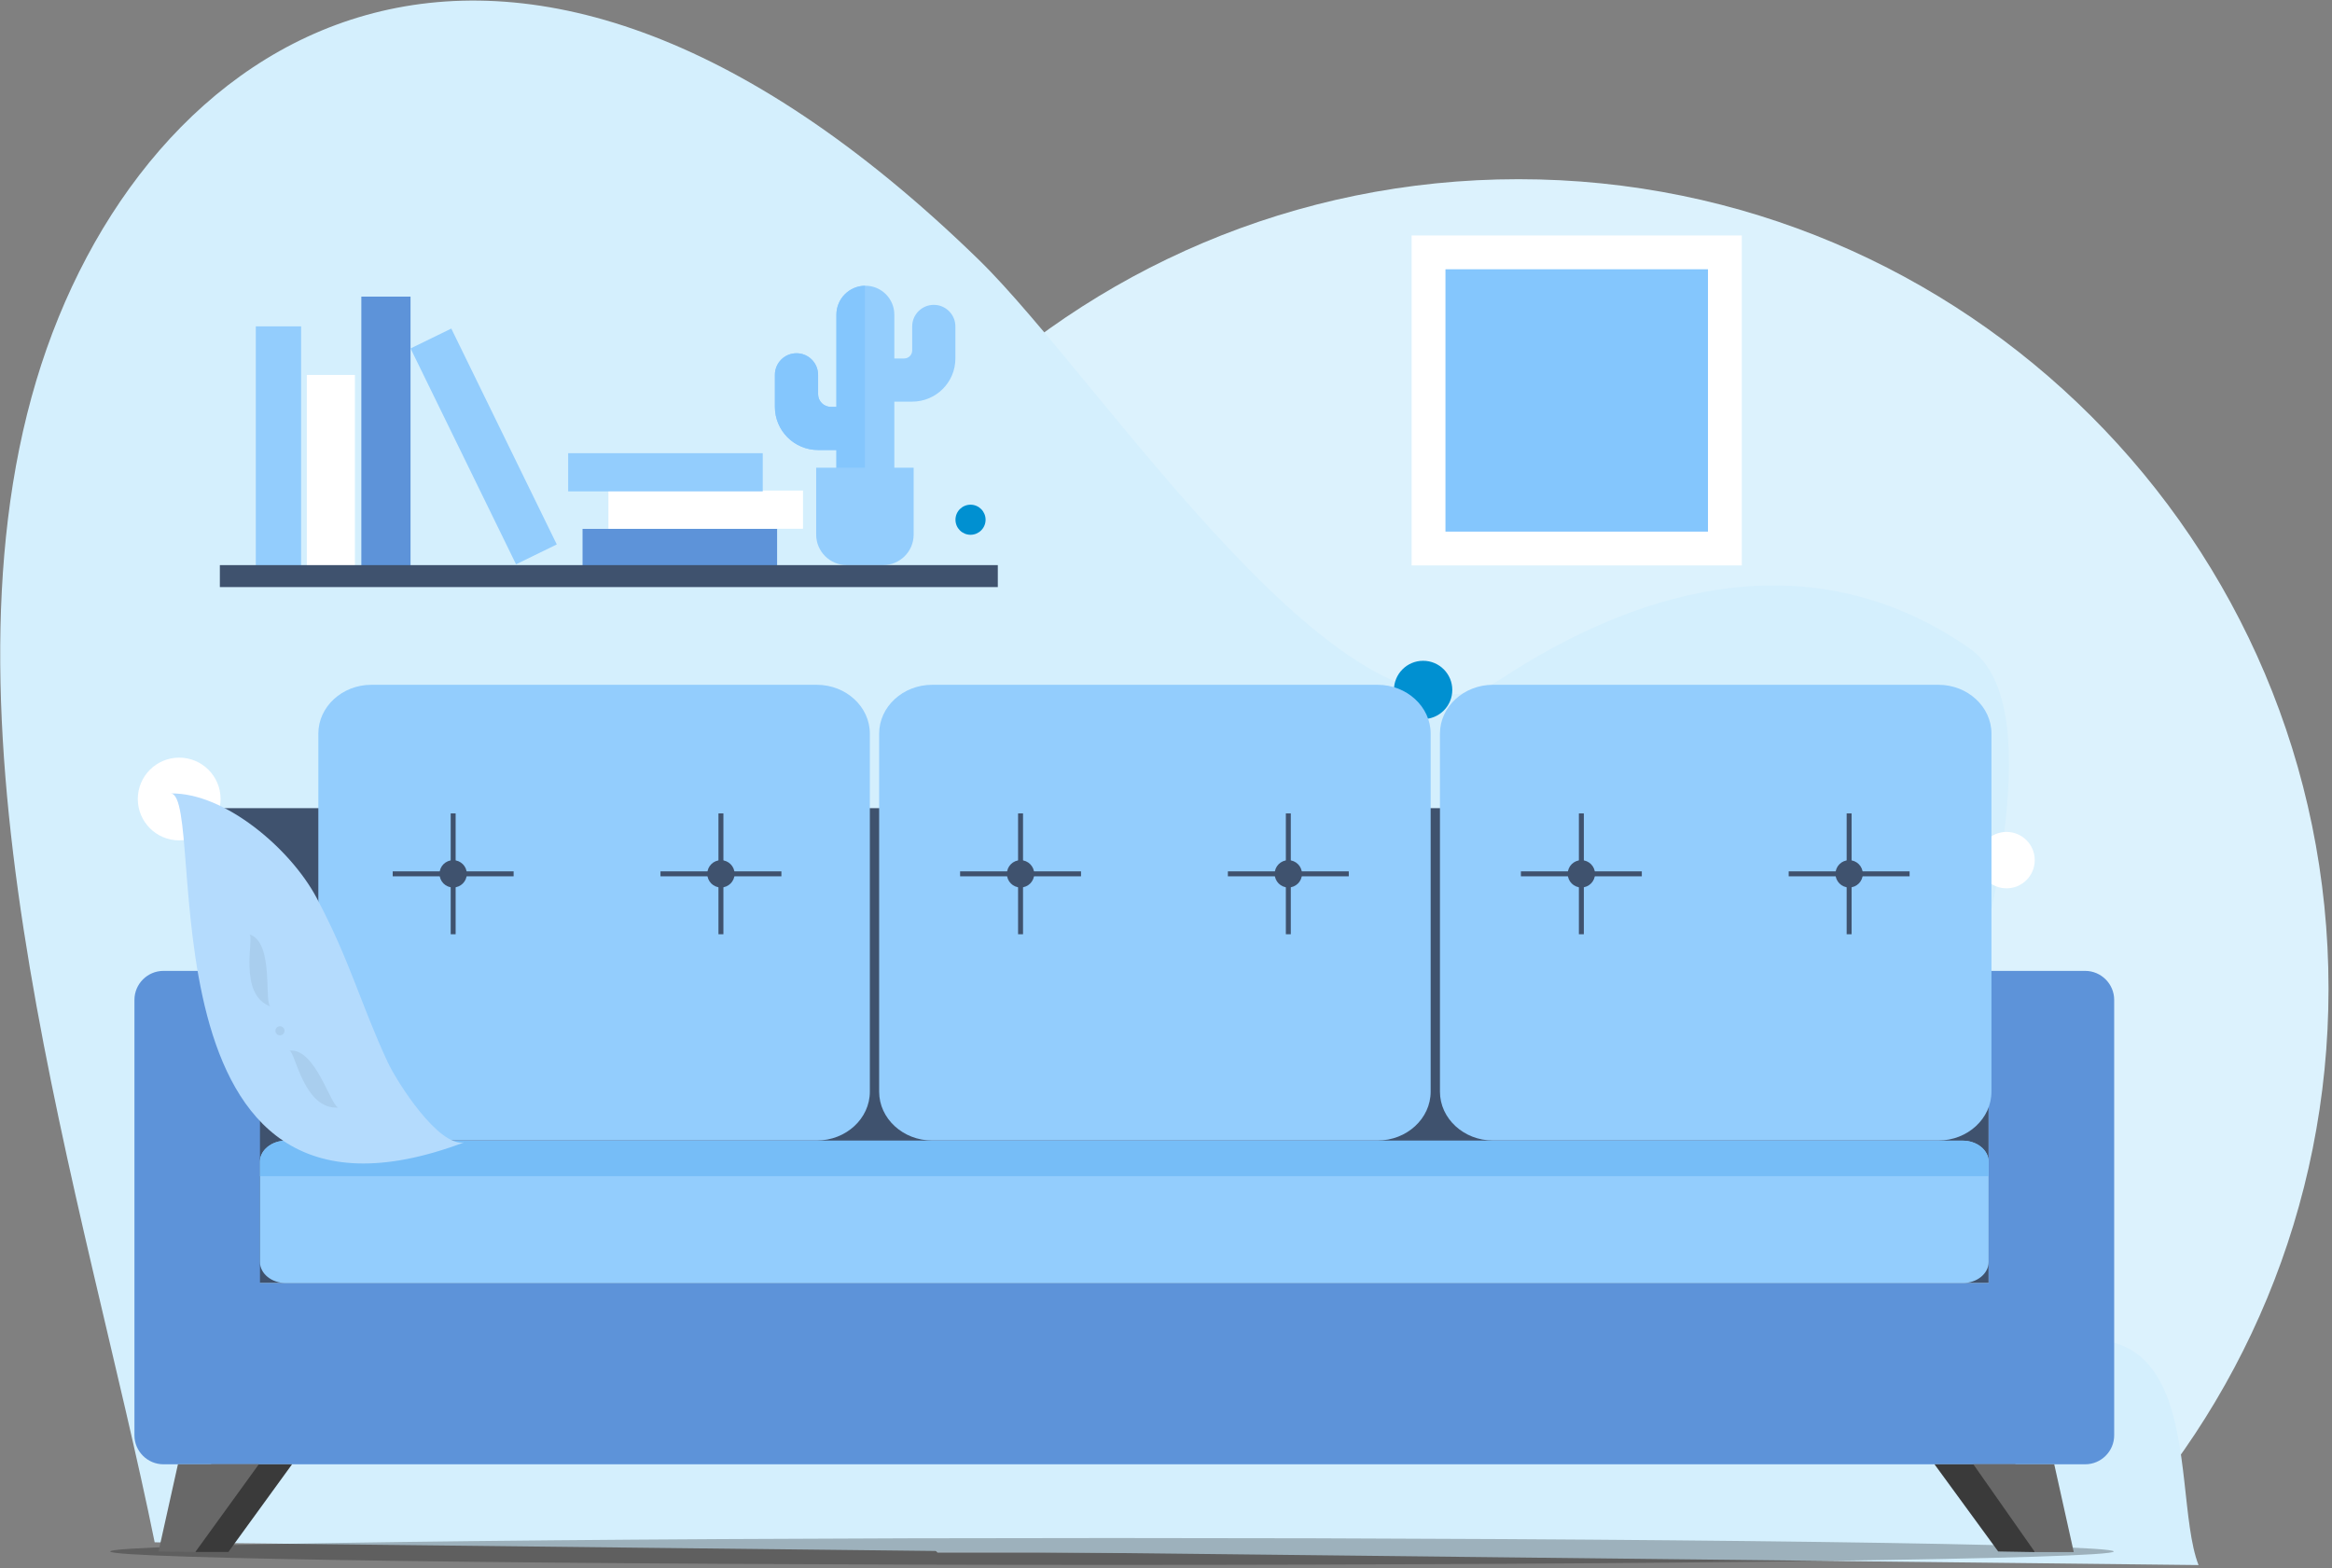 <svg xmlns="http://www.w3.org/2000/svg" xmlns:xlink="http://www.w3.org/1999/xlink" xmlns:serif="http://www.serif.com/" width="100%" height="100%" viewBox="0 0 1145 770" xml:space="preserve" style="fill-rule:evenodd;clip-rule:evenodd;stroke-linejoin:round;stroke-miterlimit:2;"><rect x="0" y="0" width="1145" height="770" fill="#808080" stroke="none"/> <g transform="matrix(1,0,0,1,-241,-3033)"> <g transform="matrix(1,0,0,1.37,1667.74,1366.01)"> <g transform="matrix(0.462,0,0,0.337,-1426.64,1216.99)"> <g id="&#x421;&#x43B;&#x43E;&#x439;-2" serif:id="&#x421;&#x43B;&#x43E;&#x439; 2"> <g transform="matrix(1,0,0,1,2231.06,189.956)"> <path d="M0,1460.62C150.61,1305.59 243.387,1094.08 243.387,860.86C243.387,385.424 -142.035,0 -617.476,0C-1092.91,0 -1478.33,385.424 -1478.33,860.86C-1478.33,1094.08 -1385.55,1305.59 -1234.94,1460.62L0,1460.62Z" style="fill:rgb(220,242,253);"></path> </g> <g transform="matrix(1,0,0,1,1039.62,1166.52)"> <path d="M0,-891.262C131.454,-763.252 399.022,-342.171 554.573,-444.624C710.402,-547.254 890.229,-590.565 1052.76,-478.067C1218.74,-363.173 830.468,424.217 1031.49,309.914C1320.03,145.855 1262.98,410.695 1296.68,497.305L-875.455,473.119C-948.458,113.324 -1114.28,-384.714 -1001.32,-762.233C-891.372,-1129.68 -510.667,-1388.57 0,-891.262" style="fill:rgb(212,239,253);"></path> </g> <g transform="matrix(1,0,0,1,0,558.977)"> <rect x="233.83" y="299.88" width="1879.39" height="505.093" style="fill:rgb(63,82,110);"></rect> </g> <g transform="matrix(1,0,0,1,173.475,1031.92)"> <path d="M0,524.73L2042.36,524.73C2059.3,524.73 2073.17,510.865 2073.17,493.917L2073.17,30.814C2073.17,13.87 2059.3,0 2042.36,0L1939.76,0L1939.76,332.033L102.593,332.033L102.593,0L0,0C-16.948,0 -30.811,13.87 -30.811,30.814L-30.811,493.917C-30.811,510.865 -16.948,524.73 0,524.73" style="fill:rgb(93,147,217);"></path> </g> <g transform="matrix(0,-1,-1,0,2132.22,884.123)"> <path d="M-30,-30C-46.568,-30 -60,-16.568 -60,0C-60,16.568 -46.568,30 -30,30C-13.432,30 0,16.568 0,0C0,-16.568 -13.432,-30 -30,-30" style="fill:white;fill-rule:nonzero;"></path> </g> <g transform="matrix(0,-1,-1,0,190.222,805.123)"> <path d="M-44,-44C-68.301,-44 -88,-24.301 -88,0C-88,24.3 -68.301,44 -44,44C-19.699,44 0,24.3 0,0C0,-24.301 -19.699,-44 -44,-44" style="fill:white;fill-rule:nonzero;"></path> </g> <g transform="matrix(1,0,0,1,1586.42,1212.29)"> <path d="M0,-484.635L473.486,-484.635C504.46,-484.635 529.801,-461.285 529.801,-432.74L529.801,-51.899C529.801,-23.351 504.46,0 473.486,0L0,0C-30.979,0 -56.313,-23.351 -56.313,-51.899L-56.313,-432.74C-56.313,-461.285 -30.979,-484.635 0,-484.635" style="fill:rgb(147,205,253);"></path> </g> <g transform="matrix(0,-1,-1,0,1031.22,536.123)"> <path d="M-16,-16C-24.837,-16 -32,-8.837 -32,0C-32,8.837 -24.837,16 -16,16C-7.163,16 0,8.837 0,0C0,-8.837 -7.163,-16 -16,-16" style="fill:rgb(0,144,209);fill-rule:nonzero;"></path> </g> <g transform="matrix(0,-1,-1,0,1512.22,702.123)"> <path d="M-31,-31C-48.121,-31 -62,-17.121 -62,0C-62,17.121 -48.121,31 -31,31C-13.879,31 0,17.121 0,0C0,-17.121 -13.879,-31 -31,-31" style="fill:rgb(0,144,209);fill-rule:nonzero;"></path> </g> <g transform="matrix(1,0,0,1,990.421,1212.29)"> <path d="M0,-484.635L473.486,-484.635C504.46,-484.635 529.801,-461.285 529.801,-432.74L529.801,-51.899C529.801,-23.351 504.46,0 473.486,0L0,0C-30.979,0 -56.313,-23.351 -56.313,-51.899L-56.313,-432.74C-56.313,-461.285 -30.979,-484.635 0,-484.635" style="fill:rgb(147,205,253);"></path> </g> <g transform="matrix(1,0,0,1,394.421,1212.29)"> <path d="M0,-484.635L473.486,-484.635C504.46,-484.635 529.801,-461.285 529.801,-432.74L529.801,-51.899C529.801,-23.351 504.46,0 473.486,0L0,0C-30.979,0 -56.313,-23.351 -56.313,-51.899L-56.313,-432.74C-56.313,-461.285 -30.979,-484.635 0,-484.635" style="fill:rgb(147,205,253);"></path> </g> <g transform="matrix(1,0,0,1,303.673,1212.48)"> <path d="M0,151.466L1781.94,151.466C1797.12,151.466 1809.55,141.382 1809.55,129.053L1809.55,22.407C1809.55,10.078 1797.12,0 1781.94,0L0,0C-15.185,0 -27.607,10.078 -27.607,22.407L-27.607,129.053C-27.607,141.382 -15.185,151.466 0,151.466" style="fill:rgb(147,205,253);"></path> </g> <g transform="matrix(1,0,0,1,2113.22,1212.48)"> <path d="M0,37.734L0,22.407C0,10.078 -12.425,0 -27.608,0L-1809.55,0C-1824.74,0 -1837.16,10.078 -1837.16,22.407L-1837.16,37.734L0,37.734Z" style="fill:rgb(118,189,247);"></path> </g> <g opacity="0.26"> <g transform="matrix(1,0,0,1,1181.55,1635.07)"> <path d="M0,28.573C588.002,28.573 1064.67,22.176 1064.67,14.289C1064.67,6.398 588.002,0 0,0C-588.009,0 -1064.68,6.398 -1064.68,14.289C-1064.68,22.176 -588.009,28.573 0,28.573"></path> </g> </g> <g transform="matrix(-1,0,0,1,207.384,1649.88)"> <path d="M-102.778,-93.232L-16.807,-93.232L0,0L-35.122,0L-102.778,-93.232Z" style="fill:rgb(58,58,58);"></path> </g> <g transform="matrix(-1,0,0,1,168.274,1649.88)"> <path d="M-106.576,-93.232L-20.604,-93.232L0,-0.521L-39.111,0L-106.576,-93.232Z" style="fill:rgb(104,104,104);"></path> </g> <g transform="matrix(1,0,0,1,2055.69,1650.03)"> <path d="M0,-93.378L85.973,-93.378L106.725,0L67.694,-0.667L0,-93.378Z" style="fill:rgb(58,58,58);"></path> </g> <g transform="matrix(0.856,-0.516,-0.516,-0.856,529.405,1106)"> <path d="M-87.081,-74.025C-458.264,-5.644 -129.309,381.702 -162.526,404.978C-112.755,376.018 -83.994,288.507 -87.081,230.372C-91.116,154.181 -105.305,109.031 -112.586,41.373C-115.15,17.569 -112.975,-64.35 -87.081,-74.025" style="fill:rgb(180,219,253);"></path> </g> <g opacity="0.06"> <g transform="matrix(1,0,0,1,287.772,993.032)"> <path d="M0,76.946C-35.889,64.503 -17.353,2.294 -22.927,0C4.366,8.626 -8.269,75.81 0,76.946"></path> </g> </g> <g opacity="0.06"> <g transform="matrix(1,0,0,1,360.159,1116.85)"> <path d="M0,60.368C-37.817,63.961 -46.802,-0.326 -52.825,-0.097C-24.416,-3.593 -7.996,62.764 0,60.368"></path> </g> </g> <g opacity="0.06"> <g transform="matrix(1,0,0,1,297.326,1090.8)"> <path d="M0,9.669C2.669,9.669 4.835,7.503 4.835,4.834C4.835,2.166 2.669,0 0,0C-2.668,0 -4.835,2.166 -4.835,4.834C-4.835,7.503 -2.668,9.669 0,9.669"></path> </g> </g> <g transform="matrix(1,0,0,1,2096.98,1650.03)"> <path d="M0,-93.378L85.97,-93.378L106.727,0L65.437,0L0,-93.378Z" style="fill:rgb(104,104,104);"></path> </g> <g transform="matrix(1,0,0,1,481.395,914.173)"> <path d="M0,29.051C8.02,29.051 14.522,22.548 14.522,14.524C14.522,6.504 8.02,0 0,0C-8.024,0 -14.522,6.504 -14.522,14.524C-14.522,22.548 -8.024,29.051 0,29.051" style="fill:rgb(63,82,110);"></path> </g> <g transform="matrix(1,0,0,1,0,193.577)"> <rect x="417.144" y="732.496" width="128.503" height="5.261" style="fill:rgb(63,82,110);"></rect> </g> <g transform="matrix(-1,0,0,1,962.789,193.562)"> <rect x="478.765" y="670.882" width="5.259" height="128.504" style="fill:rgb(63,82,110);"></rect> </g> <g transform="matrix(1,0,0,1,765.966,914.173)"> <path d="M0,29.051C8.024,29.051 14.527,22.548 14.527,14.524C14.527,6.504 8.024,0 0,0C-8.02,0 -14.522,6.504 -14.522,14.524C-14.522,22.548 -8.02,29.051 0,29.051" style="fill:rgb(63,82,110);"></path> </g> <g transform="matrix(1,0,0,1,0,193.577)"> <rect x="701.719" y="732.496" width="128.503" height="5.261" style="fill:rgb(63,82,110);"></rect> </g> <g transform="matrix(-1,0,0,1,1531.93,193.562)"> <rect x="763.336" y="670.882" width="5.26" height="128.504" style="fill:rgb(63,82,110);"></rect> </g> <g transform="matrix(1,0,0,1,1084.39,914.173)"> <path d="M0,29.051C8.02,29.051 14.522,22.548 14.522,14.524C14.522,6.504 8.02,0 0,0C-8.024,0 -14.522,6.504 -14.522,14.524C-14.522,22.548 -8.024,29.051 0,29.051" style="fill:rgb(63,82,110);"></path> </g> <g transform="matrix(1,0,0,1,0,193.577)"> <rect x="1020.14" y="732.496" width="128.503" height="5.261" style="fill:rgb(63,82,110);"></rect> </g> <g transform="matrix(-1,0,0,1,2168.79,193.562)"> <rect x="1081.77" y="670.882" width="5.259" height="128.504" style="fill:rgb(63,82,110);"></rect> </g> <g transform="matrix(1,0,0,1,1368.97,914.173)"> <path d="M0,29.051C8.024,29.051 14.527,22.548 14.527,14.524C14.527,6.504 8.024,0 0,0C-8.02,0 -14.522,6.504 -14.522,14.524C-14.522,22.548 -8.02,29.051 0,29.051" style="fill:rgb(63,82,110);"></path> </g> <g transform="matrix(1,0,0,1,0,193.577)"> <rect x="1304.72" y="732.496" width="128.503" height="5.261" style="fill:rgb(63,82,110);"></rect> </g> <g transform="matrix(-1,0,0,1,2737.93,193.562)"> <rect x="1366.34" y="670.882" width="5.26" height="128.504" style="fill:rgb(63,82,110);"></rect> </g> <g transform="matrix(1,0,0,1,1680.39,914.173)"> <path d="M0,29.051C8.02,29.051 14.522,22.548 14.522,14.524C14.522,6.504 8.02,0 0,0C-8.024,0 -14.522,6.504 -14.522,14.524C-14.522,22.548 -8.024,29.051 0,29.051" style="fill:rgb(63,82,110);"></path> </g> <g transform="matrix(1,0,0,1,0,193.577)"> <rect x="1616.14" y="732.496" width="128.503" height="5.261" style="fill:rgb(63,82,110);"></rect> </g> <g transform="matrix(-1,0,0,1,3360.79,193.562)"> <rect x="1677.77" y="670.882" width="5.259" height="128.504" style="fill:rgb(63,82,110);"></rect> </g> <g transform="matrix(1,0,0,1,1964.97,914.173)"> <path d="M0,29.051C8.024,29.051 14.527,22.548 14.527,14.524C14.527,6.504 8.024,0 0,0C-8.02,0 -14.522,6.504 -14.522,14.524C-14.522,22.548 -8.02,29.051 0,29.051" style="fill:rgb(63,82,110);"></path> </g> <g transform="matrix(1,0,0,1,0,193.577)"> <rect x="1900.72" y="732.496" width="128.503" height="5.261" style="fill:rgb(63,82,110);"></rect> </g> <g transform="matrix(-1,0,0,1,3929.93,193.562)"> <rect x="1962.34" y="670.882" width="5.26" height="128.504" style="fill:rgb(63,82,110);"></rect> </g> <g transform="matrix(-1,0,0,1,702.821,-660.827)"> <rect x="325.855" y="1058.94" width="51.111" height="206.771" style="fill:white;"></rect> </g> <g transform="matrix(1,0,0,1,0,-499.543)"> <rect x="618.892" y="1061.38" width="206.771" height="40.619" style="fill:rgb(93,147,217);"></rect> </g> <g transform="matrix(1,0,0,1,0,-581.052)"> <rect x="646.403" y="1102.13" width="206.771" height="40.62" style="fill:white;"></rect> </g> <g transform="matrix(1,0,0,1,0,-660.523)"> <rect x="603.61" y="1141.87" width="206.771" height="40.619" style="fill:rgb(147,205,253);"></rect> </g> <g transform="matrix(-1,0,0,1,819.878,-747.172)"> <rect x="383.806" y="1062" width="52.266" height="287.004" style="fill:rgb(93,147,217);"></rect> </g> <g transform="matrix(-1,0,0,1,591.426,-715.538)"> <rect x="271.643" y="1062" width="48.14" height="255.37" style="fill:rgb(147,205,253);"></rect> </g> <g transform="matrix(-0.899,0.439,0.439,0.899,398.27,414.589)"> <rect x="-101.718" y="-23.503" width="48.143" height="255.368" style="fill:rgb(147,205,253);"></rect> </g> <g transform="matrix(1,0,0,1,992.18,516.193)"> <path d="M0,-192.604C-12.678,-192.604 -22.954,-182.327 -22.954,-169.65L-22.954,-144.082C-22.954,-139.389 -26.758,-135.584 -31.451,-135.584L-41.945,-135.584L-41.945,-182.166C-41.945,-199.163 -55.725,-212.942 -72.722,-212.942C-89.719,-212.942 -103.498,-199.163 -103.498,-182.166L-103.498,-84.122L-109.412,-84.122C-116.896,-84.122 -122.964,-90.189 -122.964,-97.674L-122.964,-118.187C-122.964,-130.864 -133.24,-141.141 -145.917,-141.141C-158.594,-141.141 -168.871,-130.864 -168.871,-118.187L-168.871,-84.122C-168.871,-58.768 -148.317,-38.215 -122.964,-38.215L-103.498,-38.215L-103.498,20.338L-41.945,20.338L-41.945,-89.678L-22.954,-89.678C2.399,-89.678 22.952,-110.231 22.952,-135.584L22.952,-169.65C22.952,-182.327 12.676,-192.604 0,-192.604" style="fill:rgb(147,205,253);fill-rule:nonzero;"></path> </g> <g transform="matrix(1,0,0,1,918.984,303.274)"> <path d="M0,233.257L0,0C-16.776,0.257 -30.302,13.916 -30.302,30.753L-30.302,128.797L-36.216,128.797C-43.7,128.797 -49.768,122.73 -49.768,115.244L-49.768,94.732C-49.768,82.055 -60.044,71.778 -72.721,71.778C-85.397,71.778 -95.675,82.055 -95.675,94.732L-95.675,128.797C-95.675,154.151 -75.121,174.703 -49.768,174.703L-30.302,174.703L-30.302,233.257L0,233.257Z" style="fill:rgb(132,198,253);fill-rule:nonzero;"></path> </g> <g transform="matrix(1,0,0,1,938.288,496.794)"> <path d="M0,103.588L-38.608,103.588C-56.553,103.588 -71.099,89.042 -71.099,71.099L-71.099,0L32.489,0L32.489,71.099C32.489,89.042 17.943,103.588 0,103.588" style="fill:rgb(147,205,253);fill-rule:nonzero;"></path> </g> <g transform="matrix(-1,0,0,1,1293.66,-439.707)"> <rect x="233.441" y="1040.09" width="826.781" height="23.359" style="fill:rgb(63,82,110);"></rect> </g> <g transform="matrix(-1,0,0,1,3350.91,-813.336)"> <rect x="1500.01" y="1063.13" width="350.9" height="350.9" style="fill:white;"></rect> </g> <g transform="matrix(-1,0,0,1,3350.91,-813.336)"> <rect x="1535.96" y="1099.09" width="278.994" height="278.994" style="fill:rgb(132,198,253);"></rect> </g> </g> </g> </g> </g> </svg>